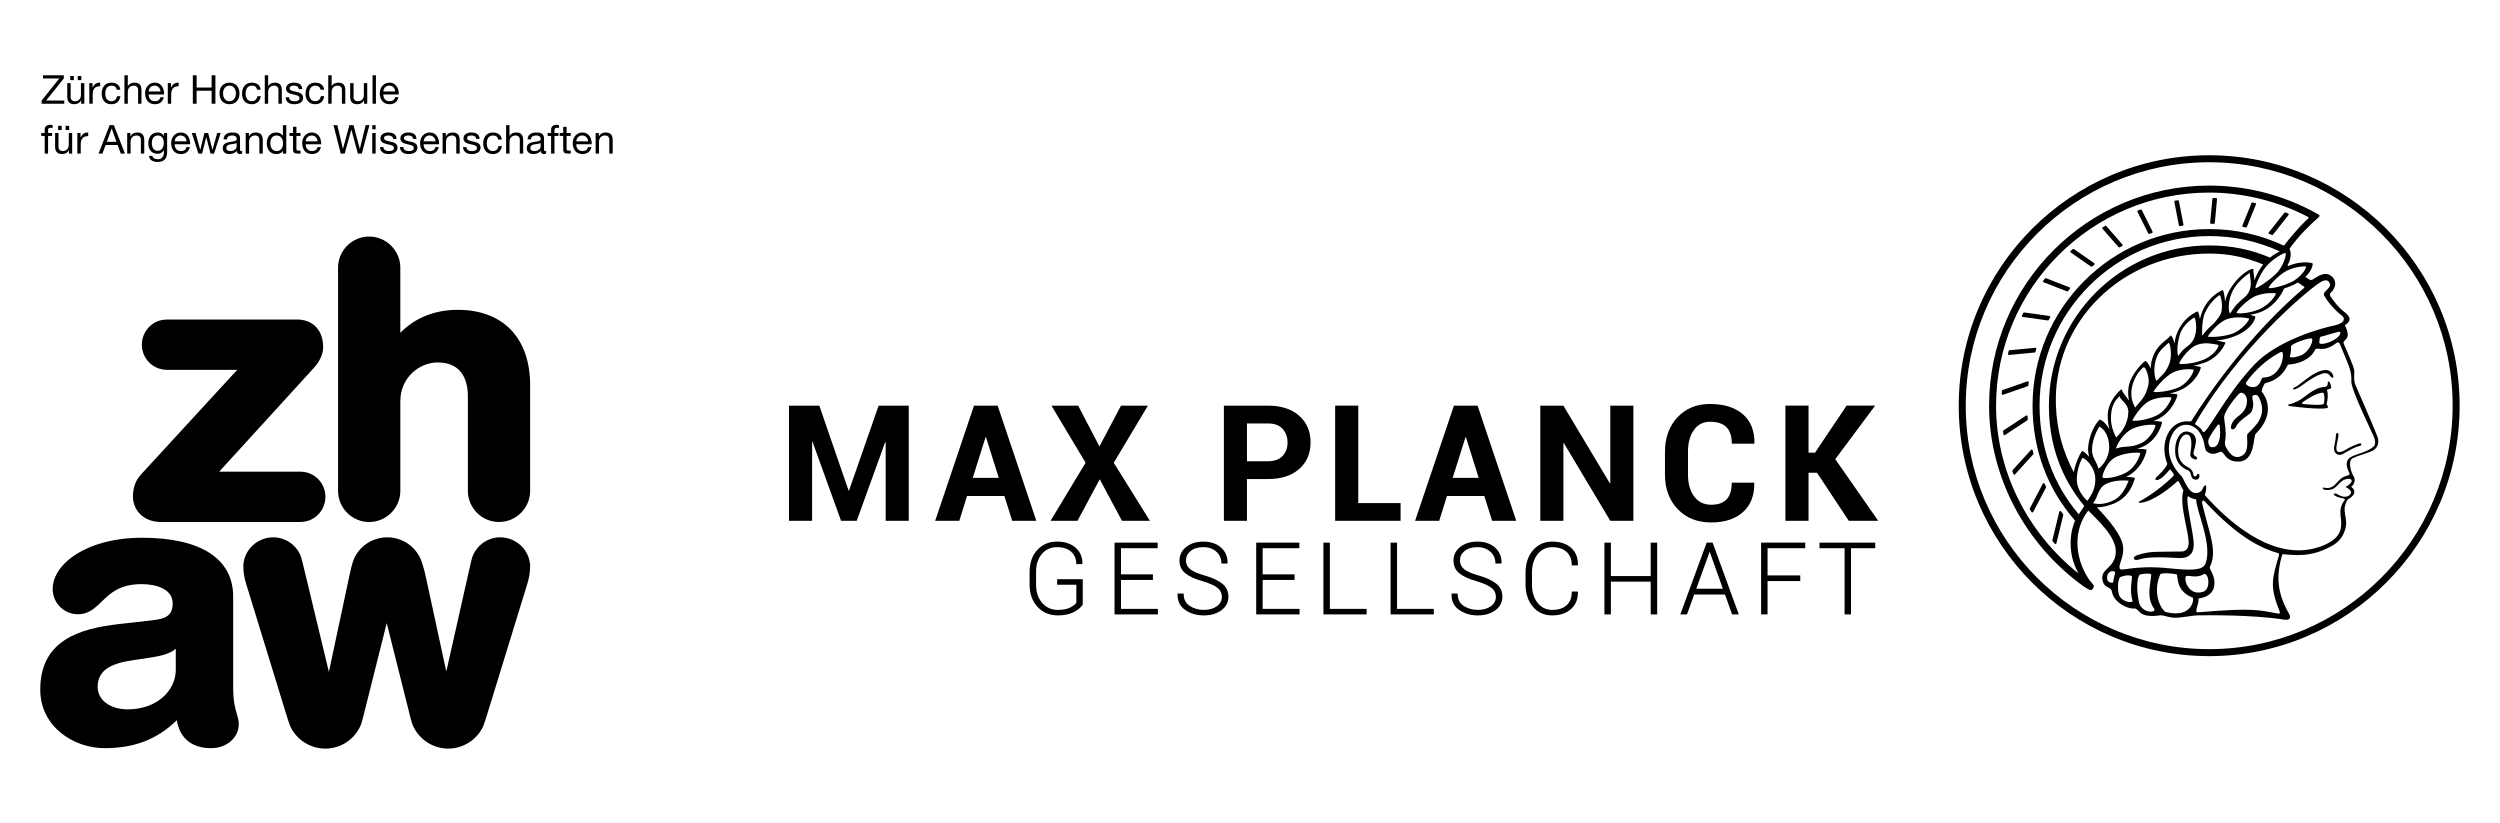 <?xml version="1.0" encoding="UTF-8" standalone="no"?>
<!DOCTYPE svg PUBLIC "-//W3C//DTD SVG 1.1//EN" "http://www.w3.org/Graphics/SVG/1.1/DTD/svg11.dtd">
<svg width="100%" height="100%" viewBox="0 0 3508 1155" version="1.1" xmlns="http://www.w3.org/2000/svg" xmlns:xlink="http://www.w3.org/1999/xlink" xml:space="preserve" xmlns:serif="http://www.serif.com/" style="fill-rule:evenodd;clip-rule:evenodd;stroke-linejoin:round;stroke-miterlimit:2;">
    <g transform="matrix(1,0,0,1,0,-662.932)">
        <g id="Artboard1">
            <rect x="0" y="662.932" width="3507.87" height="1154.45" style="fill:none;"/>
            <g transform="matrix(11.169,0,0,11.169,1191.38,1274.64)">
                <path d="M0,6.856L-0.06,6.856L-3.736,-3.806L-7.542,-3.806L-7.542,10.662L-4.64,10.662L-4.64,0.765L-4.581,0.754L-1.004,10.662L0.964,10.662L4.541,0.775L4.601,0.785L4.601,10.662L7.502,10.662L7.502,-3.806L3.716,-3.806L0,6.856Z" style="fill-rule:nonzero;"/>
            </g>
            <g transform="matrix(11.169,0,0,11.169,1364.95,1292.41)">
                <path d="M0,3.676L1.609,-1.422L1.67,-1.422L3.269,3.676L0,3.676ZM3.13,-5.396L0.159,-5.396L-4.72,9.072L-1.689,9.072L-0.715,5.951L3.975,5.951L4.958,9.072L7.989,9.072L3.13,-5.396Z" style="fill-rule:nonzero;"/>
            </g>
            <g transform="matrix(11.169,0,0,11.169,1613.52,1232.12)">
                <path d="M0,14.468L-4.541,7.175L-0.248,0L-3.626,0L-6.339,5.127L-9.012,0L-12.37,0L-8.078,7.175L-12.48,14.468L-9.092,14.468L-6.3,9.251L-3.508,14.468L0,14.468Z" style="fill-rule:nonzero;"/>
            </g>
            <g transform="matrix(11.169,0,0,11.169,1799.7,1323.08)">
                <path d="M0,-1.818C-0.417,-1.378 -1.029,-1.158 -1.838,-1.158L-4.471,-1.158L-4.471,-5.907L-1.838,-5.907C-1.023,-5.907 -0.409,-5.68 0.005,-5.226C0.419,-4.773 0.626,-4.198 0.626,-3.503C0.626,-2.821 0.417,-2.259 0,-1.818M2.087,-6.872C1.133,-7.719 -0.176,-8.143 -1.838,-8.143L-7.373,-8.143L-7.373,6.325L-4.471,6.325L-4.471,1.078L-1.838,1.078C-0.176,1.078 1.133,0.658 2.087,-0.184C3.04,-1.025 3.518,-2.138 3.518,-3.522C3.518,-4.907 3.04,-6.023 2.087,-6.872" style="fill-rule:nonzero;"/>
            </g>
            <g transform="matrix(11.169,0,0,11.169,1965.31,1257)">
                <path d="M0,10.016L-5.318,10.016L-5.318,-2.226L-8.221,-2.226L-8.221,12.242L0,12.242L0,10.016Z" style="fill-rule:nonzero;"/>
            </g>
            <g transform="matrix(11.169,0,0,11.169,2038.38,1292.41)">
                <path d="M0,3.676L1.609,-1.422L1.67,-1.422L3.269,3.676L0,3.676ZM0.159,-5.396L-4.72,9.072L-1.689,9.072L-0.715,5.951L3.975,5.951L4.959,9.072L7.989,9.072L3.13,-5.396L0.159,-5.396Z" style="fill-rule:nonzero;"/>
            </g>
            <g transform="matrix(11.169,0,0,11.169,2193.75,1341.01)">
                <path d="M0,-5.028L0.06,-5.038L5.892,4.72L8.793,4.72L8.793,-9.748L5.892,-9.748L5.892,-0.009L5.832,0L0,-9.748L-2.902,-9.748L-2.902,4.72L0,4.72L0,-5.028Z" style="fill-rule:nonzero;"/>
            </g>
            <g transform="matrix(11.169,0,0,11.169,2445.6,1381.62)">
                <path d="M0,-12.302C-0.993,-13.163 -2.371,-13.594 -4.133,-13.594C-5.822,-13.594 -7.187,-13.032 -8.227,-11.909C-9.267,-10.786 -9.787,-9.344 -9.787,-7.582L-9.787,-4.71C-9.787,-2.942 -9.254,-1.499 -8.188,-0.383C-7.121,0.733 -5.72,1.292 -3.984,1.292C-2.281,1.292 -0.947,0.854 0.02,-0.02C0.987,-0.895 1.458,-2.104 1.432,-3.647L1.412,-3.707L-1.4,-3.707C-1.4,-2.766 -1.614,-2.069 -2.042,-1.615C-2.469,-1.161 -3.116,-0.934 -3.984,-0.934C-4.898,-0.934 -5.612,-1.285 -6.126,-1.988C-6.639,-2.69 -6.896,-3.597 -6.896,-4.71L-6.896,-7.602C-6.896,-8.708 -6.652,-9.611 -6.165,-10.309C-5.678,-11.008 -5.001,-11.358 -4.133,-11.358C-3.199,-11.358 -2.509,-11.131 -2.062,-10.677C-1.614,-10.223 -1.391,-9.533 -1.391,-8.606L1.432,-8.606L1.451,-8.665C1.478,-10.229 0.994,-11.441 0,-12.302" style="fill-rule:nonzero;"/>
            </g>
            <g transform="matrix(11.169,0,0,11.169,2631.18,1393.71)">
                <path d="M0,-14.468L-3.588,-14.468L-7.552,-8.556L-8.366,-8.556L-8.366,-14.468L-11.269,-14.468L-11.269,0L-8.366,0L-8.366,-6.042L-7.304,-6.042L-3.31,0L0.387,0L-5.009,-7.74L0,-14.468Z" style="fill-rule:nonzero;"/>
            </g>
            <g transform="matrix(11.169,0,0,11.169,1483.43,1465.9)">
                <path d="M0,1.573L2.408,1.573L2.408,3.816C2.257,4.055 1.984,4.268 1.601,4.451C1.21,4.636 0.698,4.73 0.08,4.73C-0.728,4.73 -1.392,4.432 -1.894,3.846C-2.397,3.258 -2.653,2.493 -2.653,1.573L-2.653,-0.079C-2.653,-0.976 -2.408,-1.72 -1.925,-2.291C-1.442,-2.862 -0.799,-3.152 -0.012,-3.152C0.757,-3.152 1.357,-2.951 1.774,-2.559C2.19,-2.167 2.401,-1.662 2.401,-1.056L2.401,-1.02L3.139,-1.02L3.166,-1.076L3.17,-1.092C3.187,-1.89 2.902,-2.557 2.325,-3.074C1.75,-3.589 0.964,-3.851 -0.012,-3.851C-1.025,-3.851 -1.863,-3.496 -2.503,-2.795C-3.141,-2.095 -3.464,-1.177 -3.464,-0.068L-3.464,1.573C-3.464,2.704 -3.13,3.638 -2.472,4.35C-1.812,5.062 -0.953,5.424 0.08,5.424C0.89,5.424 1.57,5.28 2.104,4.996C2.637,4.712 3.008,4.401 3.208,4.074L3.213,4.064L3.213,0.873L0,0.873L0,1.573Z" style="fill-rule:nonzero;"/>
            </g>
            <g transform="matrix(11.169,0,0,11.169,1572.97,1472.71)">
                <path d="M0,0.357L4.012,0.357L4.012,-0.343L0,-0.343L0,-3.629L4.607,-3.629L4.607,-4.33L-0.811,-4.33L-0.811,4.687L4.638,4.687L4.638,3.994L0,3.994L0,0.357Z" style="fill-rule:nonzero;"/>
            </g>
            <g transform="matrix(11.169,0,0,11.169,1691,1478.72)">
                <path d="M0,-0.722C-0.896,-0.974 -1.529,-1.247 -1.882,-1.535C-2.229,-1.82 -2.406,-2.187 -2.406,-2.627C-2.406,-3.093 -2.211,-3.492 -1.826,-3.813C-1.439,-4.135 -0.896,-4.299 -0.213,-4.299C0.449,-4.299 0.998,-4.105 1.418,-3.724C1.835,-3.345 2.047,-2.86 2.047,-2.284L2.047,-2.246L2.798,-2.246L2.819,-2.309L2.821,-2.321C2.838,-3.093 2.563,-3.741 2.005,-4.243C1.447,-4.744 0.701,-4.998 -0.213,-4.998C-1.081,-4.998 -1.806,-4.774 -2.367,-4.33C-2.932,-3.885 -3.217,-3.309 -3.217,-2.616C-3.217,-1.935 -2.961,-1.389 -2.456,-0.993C-1.958,-0.6 -1.221,-0.269 -0.267,-0.006C0.598,0.254 1.217,0.534 1.575,0.829C1.93,1.119 2.109,1.492 2.109,1.936C2.109,2.417 1.896,2.815 1.479,3.12C1.057,3.426 0.502,3.583 -0.17,3.583C-0.826,3.583 -1.419,3.414 -1.931,3.082C-2.438,2.752 -2.695,2.243 -2.695,1.568L-2.695,1.531L-3.44,1.531L-3.461,1.593L-3.463,1.604C-3.482,2.473 -3.157,3.144 -2.494,3.597C-1.836,4.048 -1.054,4.276 -0.17,4.276C0.714,4.276 1.458,4.06 2.041,3.633C2.628,3.205 2.926,2.63 2.926,1.924C2.926,1.252 2.672,0.705 2.169,0.298C1.671,-0.105 0.941,-0.448 0,-0.722" style="fill-rule:nonzero;"/>
            </g>
            <g transform="matrix(11.169,0,0,11.169,1771.76,1472.71)">
                <path d="M0,0.357L4.012,0.357L4.012,-0.343L0,-0.343L0,-3.629L4.607,-3.629L4.607,-4.33L-0.811,-4.33L-0.811,4.687L4.638,4.687L4.638,3.994L0,3.994L0,0.357Z" style="fill-rule:nonzero;"/>
            </g>
            <g transform="matrix(11.169,0,0,11.169,1866.07,1525.06)">
                <path d="M0,-9.017L-0.811,-9.017L-0.811,0L4.619,0L4.619,-0.694L0,-0.694L0,-9.017Z" style="fill-rule:nonzero;"/>
            </g>
            <g transform="matrix(11.169,0,0,11.169,1960.32,1525.06)">
                <path d="M0,-9.017L-0.811,-9.017L-0.811,0L4.619,0L4.619,-0.694L0,-0.694L0,-9.017Z" style="fill-rule:nonzero;"/>
            </g>
            <g transform="matrix(11.169,0,0,11.169,2075.48,1478.72)">
                <path d="M0,-0.722C-0.896,-0.974 -1.529,-1.247 -1.882,-1.535C-2.229,-1.82 -2.406,-2.187 -2.406,-2.627C-2.406,-3.093 -2.211,-3.492 -1.826,-3.813C-1.438,-4.135 -0.896,-4.299 -0.213,-4.299C0.449,-4.299 0.998,-4.105 1.418,-3.724C1.836,-3.345 2.047,-2.86 2.047,-2.284L2.047,-2.246L2.798,-2.246L2.819,-2.309L2.822,-2.321C2.838,-3.093 2.563,-3.741 2.005,-4.243C1.447,-4.744 0.701,-4.998 -0.213,-4.998C-1.081,-4.998 -1.806,-4.774 -2.367,-4.33C-2.931,-3.885 -3.217,-3.309 -3.217,-2.616C-3.217,-1.935 -2.961,-1.389 -2.456,-0.993C-1.958,-0.6 -1.221,-0.269 -0.267,-0.006C0.598,0.254 1.217,0.534 1.575,0.829C1.93,1.119 2.109,1.492 2.109,1.936C2.109,2.417 1.896,2.815 1.479,3.12C1.058,3.426 0.502,3.583 -0.17,3.583C-0.826,3.583 -1.419,3.414 -1.931,3.082C-2.438,2.752 -2.695,2.243 -2.695,1.568L-2.695,1.531L-3.439,1.531L-3.461,1.593L-3.462,1.604C-3.482,2.473 -3.157,3.144 -2.494,3.597C-1.836,4.048 -1.054,4.276 -0.17,4.276C0.714,4.276 1.458,4.06 2.041,3.633C2.628,3.205 2.926,2.63 2.926,1.924C2.926,1.252 2.672,0.705 2.169,0.298C1.672,-0.105 0.941,-0.448 0,-0.722" style="fill-rule:nonzero;"/>
            </g>
            <g transform="matrix(11.169,0,0,11.169,2213.88,1493.08)">
                <path d="M0,-3.292L0.021,-3.354L0.023,-3.365C0.039,-4.27 -0.251,-4.99 -0.84,-5.507C-1.428,-6.022 -2.221,-6.283 -3.196,-6.283C-4.197,-6.283 -5.017,-5.914 -5.632,-5.187C-6.245,-4.46 -6.556,-3.513 -6.556,-2.371L-6.556,-0.915C-6.556,0.23 -6.245,1.178 -5.632,1.9C-5.017,2.624 -4.197,2.991 -3.196,2.991C-2.231,2.991 -1.442,2.724 -0.849,2.195C-0.254,1.667 0.039,0.951 0.023,0.067L0,-0.006L-0.751,-0.006L-0.751,0.03C-0.751,0.767 -0.97,1.334 -1.398,1.718C-1.83,2.103 -2.435,2.298 -3.196,2.298C-3.962,2.298 -4.586,1.998 -5.05,1.405C-5.514,0.812 -5.75,0.03 -5.75,-0.915L-5.75,-2.383C-5.75,-3.316 -5.514,-4.092 -5.05,-4.688C-4.585,-5.282 -3.962,-5.584 -3.196,-5.584C-2.435,-5.584 -1.831,-5.383 -1.399,-4.987C-0.97,-4.594 -0.751,-4.036 -0.751,-3.329L-0.751,-3.292L0,-3.292Z" style="fill-rule:nonzero;"/>
            </g>
            <g transform="matrix(11.169,0,0,11.169,2316.28,1478.13)">
                <path d="M0,-0.614L-5.006,-0.614L-5.006,-4.815L-5.816,-4.815L-5.816,4.201L-5.006,4.201L-5.006,0.086L0,0.086L0,4.201L0.812,4.201L0.812,-4.815L0,-4.815L0,-0.614Z" style="fill-rule:nonzero;"/>
            </g>
            <g transform="matrix(11.169,0,0,11.169,2380.19,1460.35)">
                <path d="M0,2.569L1.685,-2.077L3.346,2.569L0,2.569ZM2.055,-3.224L1.309,-3.224L-1.986,5.743L-2.004,5.793L-1.164,5.793L-0.261,3.299L3.612,3.299L4.494,5.768L4.503,5.793L5.343,5.793L2.063,-3.201L2.055,-3.224Z" style="fill-rule:nonzero;"/>
            </g>
            <g transform="matrix(11.169,0,0,11.169,2471.17,1424.33)">
                <path d="M0,9.017L0.811,9.017L0.811,4.829L4.921,4.829L4.921,4.122L0.811,4.122L0.811,0.701L5.546,0.701L5.546,0L0,0L0,9.017Z" style="fill-rule:nonzero;"/>
            </g>
            <g transform="matrix(11.169,0,0,11.169,2553.14,1517.24)">
                <path d="M0,-7.616L3.151,-7.616L3.151,0.7L3.956,0.7L3.956,-7.616L7.003,-7.616L7.003,-8.316L0,-8.316L0,-7.616Z" style="fill-rule:nonzero;"/>
            </g>
            <g transform="matrix(11.169,0,0,11.169,3099.94,890.599)">
                <path d="M0,61.17C-16.865,61.17 -30.585,47.449 -30.585,30.584C-30.585,13.721 -16.865,0.001 0,0.001C16.862,0.001 30.584,13.721 30.584,30.584C30.584,47.449 16.862,61.17 0,61.17M0,-0.878C-17.351,-0.878 -31.465,13.236 -31.465,30.584C-31.465,47.935 -17.351,62.048 0,62.048C17.349,62.048 31.464,47.935 31.464,30.584C31.464,13.236 17.349,-0.878 0,-0.878" style="fill-rule:nonzero;"/>
            </g>
            <g transform="matrix(11.169,0,0,11.169,3330.82,1167.59)">
                <path d="M0,10.904C-0.977,11.767 -2.476,11.838 -3.082,12.389C-3.398,12.677 -3.541,13.13 -3.199,13.938C-3.003,14.403 -2.867,14.461 -3.537,14.639C-4.624,14.93 -4.773,16.358 -6.158,16.096C-6.713,15.991 -6.314,16.346 -6.115,16.366C-5.322,16.44 -5.009,16.217 -4.73,15.957C-4.453,15.697 -4.082,15.228 -3.656,15.067C-3.218,14.901 -2.774,14.912 -2.767,15.241C-2.761,15.491 -3.314,15.889 -3.548,15.998C-3.265,16.145 -2.397,16.586 -3.138,17.089C-3.714,17.48 -4.508,16.937 -4.623,16.87C-4.793,16.771 -5.12,16.82 -5.012,16.953C-4.584,17.476 -3.436,17.34 -3.642,17.617C-4.701,19.042 -3.838,19.874 -4.16,21.305C-4.487,22.758 -6.474,23.552 -8.004,23.829C-13.206,24.767 -18.268,20.342 -21.233,17.006C-20.963,16.373 -20.998,15.546 -21.269,15.84C-21.524,16.117 -21.482,16.579 -22.101,16.735C-23.293,17.036 -23.807,14.966 -24.176,14.603C-25.625,13.183 -26.2,11.177 -25.334,9.424C-24.46,7.651 -22.645,8.007 -21.919,9.079C-21.018,10.412 -21.435,11.17 -20.923,11.568C-20.204,12.128 -19.48,11.628 -19.286,11.575C-18.738,11.425 -18.78,12.873 -16.911,12.805C-14.9,12.733 -15.128,9.606 -14.844,9.329C-12.264,6.813 -13.581,4.568 -14.05,4.046C-14.176,3.906 -13.763,2.982 -13.611,2.948C-12.096,2.613 -11.24,1.645 -10.778,0.622C-10.778,0.622 -8.262,0.579 -7.366,-1.233C-7.127,-1.718 -6.386,-0.766 -4.705,-2.087C-4.516,-2.236 -4.338,-2.164 -4.267,-1.991C-3.187,0.658 -2.732,1.389 -2.815,2.74C-2.876,3.721 -0.195,9.172 0,9.642C0.218,10.168 0.25,10.683 0,10.904M-11.943,24.709C-12.709,27.357 -13.094,28.415 -11.944,31.291C-11.792,31.673 -11.677,31.961 -12.013,31.903C-14.327,31.506 -14.827,31.126 -22.096,31.742C-22.619,31.786 -21.925,30.728 -22.011,30.008C-21.347,29.923 -20.286,29.619 -20.061,28.538C-19.788,27.226 -20.702,26.263 -20.605,26.075C-19.575,24.065 -20.672,21.839 -21.543,18.106C-21.625,17.757 -21.423,17.604 -21.27,17.769C-16.6,22.824 -13.623,23.829 -12.015,24.306C-11.855,24.353 -11.887,24.536 -11.943,24.709M-26.101,31.713C-26.579,31.593 -27.899,29.492 -26.825,26.984C-26.711,26.719 -25.064,26.884 -24.788,26.967C-24.513,27.05 -25.015,29.022 -22.752,29.895C-22.521,29.984 -22.762,32.541 -26.101,31.713M-29.499,30.453C-29.748,29.35 -29.848,27.439 -29.39,27.014C-29.299,26.93 -27.928,26.733 -27.953,27.047C-28.059,28.363 -28.59,29.833 -27.588,31.297C-27.213,31.844 -29.164,31.931 -29.499,30.453M-21.412,29.152C-23.193,29.769 -23.896,27.686 -23.604,27.237C-23.427,26.967 -22.303,27.544 -21.427,26.979C-20.753,26.545 -20.381,28.795 -21.412,29.152M-31.932,26.194C-32.034,25.599 -31.462,25.028 -31.474,23.73C-31.489,22.139 -33.451,19.957 -34.781,18.553C-34.157,18.553 -33.34,18.406 -32.423,17.981C-30.444,17.065 -30.056,14.962 -29.999,14.876C-29.973,14.837 -30.441,14.744 -31.115,14.735C-31.043,14.699 -30.97,14.663 -30.896,14.623C-28.961,13.586 -28.454,11.341 -28.546,11.293C-28.583,11.272 -29.065,11.197 -29.74,11.215C-29.552,11.151 -29.356,11.08 -29.155,11C-27.107,10.186 -26.535,7.907 -26.608,7.834C-26.64,7.801 -27.05,7.719 -27.646,7.704C-27.465,7.633 -27.279,7.552 -27.09,7.459C-25.22,6.53 -24.572,4.44 -24.669,4.371C-24.711,4.341 -25.091,4.267 -25.644,4.258C-25.228,4.168 -24.772,4.029 -24.294,3.819C-22.291,2.942 -21.644,1.025 -21.73,0.944C-21.768,0.909 -22.107,0.815 -22.617,0.773C-22.218,0.684 -21.781,0.561 -21.315,0.402C-19.334,-0.275 -18.533,-2.168 -18.651,-2.179C-18.919,-2.204 -19.287,-2.334 -19.765,-2.417C-19.225,-2.452 -18.596,-2.551 -17.808,-2.818C-15.667,-3.541 -14.908,-4.829 -14.87,-5.389C-14.868,-5.425 -15.126,-5.537 -15.543,-5.629C-15.053,-5.718 -14.561,-5.839 -14.154,-6.004C-12.155,-6.814 -11.324,-8.779 -11.258,-8.94C-10.895,-9.059 -10.503,-9.206 -10.093,-9.392C-9.885,-9.487 -9.694,-9.586 -9.518,-9.69C-9.421,-9.616 -9.265,-9.504 -9.033,-9.355C-8.73,-9.16 -8.624,-9.116 -8.773,-8.988C-15.575,-3.193 -20.672,4.126 -22.896,7.683C-22.959,7.783 -23.076,7.765 -23.265,7.753C-25.647,7.594 -26.998,10.43 -25.932,13.089C-26.066,13.63 -27.197,14.674 -27.282,14.749C-27.368,14.825 -27.596,15.157 -27.209,15.122C-26.652,15.072 -25.941,14.18 -25.602,13.78C-25.46,13.956 -24.937,14.392 -25.188,14.639C-27.213,16.627 -29.218,17.696 -29.374,17.772C-30.132,18.142 -28.109,18.398 -24.662,15.282C-24.459,15.098 -24.219,16.001 -23.911,16.387C-24.503,18.341 -23.044,22.113 -23.271,23.297C-23.311,23.504 -23.434,24.089 -24.123,24.102C-27.539,24.173 -27.874,24.016 -29.612,24.528C-30.423,24.767 -30.21,25.302 -29.621,25.142C-28.955,24.962 -28.256,24.691 -24.557,24.922C-23.653,24.978 -22.62,24.739 -22.613,23.213C-22.607,21.829 -23.707,17.703 -23.336,17.138C-22.845,17.508 -22.489,17.522 -22.303,17.555C-22.352,18.901 -20.185,23.25 -21.149,25.648C-21.508,26.539 -23.081,26.472 -25.772,26.206C-30.354,25.753 -31.838,26.743 -31.932,26.194M-32.019,29.506C-32.214,28.716 -32.136,27.628 -31.866,27.336C-31.348,27.082 -30.397,26.984 -30.381,27.288C-30.355,27.771 -30.708,28.919 -30.293,30.349C-30.389,30.574 -31.684,30.477 -32.019,29.506M-33.583,15.587C-32.426,15.038 -30.701,15.17 -30.796,15.246C-30.891,15.321 -31.345,16.998 -32.648,17.652C-33.95,18.305 -34.812,18.13 -35.279,18.041C-34.578,17.273 -34.726,16.131 -33.583,15.587M-35.986,17.746C-36.376,17.376 -37.22,16.444 -37.301,15.243C-37.306,15.183 -37.308,15.127 -37.307,15.068C-37.311,13.777 -36.739,12.508 -36.598,12.365C-36.455,12.223 -34.999,13.356 -34.977,14.98C-34.957,16.388 -35.603,17.197 -35.986,17.746M-37.048,19.418C-37.053,19.422 -37.057,19.425 -37.061,19.429C-40.284,15.633 -41.984,10.929 -41.984,5.785C-41.984,-5.966 -32.425,-15.526 -20.672,-15.526C-17.571,-15.526 -14.592,-14.878 -11.804,-13.6C-12.171,-13.429 -12.593,-13.179 -13.028,-12.822C-15.481,-13.861 -17.951,-14.349 -20.672,-14.349C-31.774,-14.349 -40.809,-5.317 -40.809,5.785C-40.809,10.6 -39.306,14.832 -36.363,18.383C-36.533,18.64 -36.772,19.004 -37.048,19.418M-37.091,26.864C-43.57,21.703 -47.447,13.911 -47.447,5.785C-47.447,-8.977 -35.438,-20.989 -20.672,-20.989C-16.365,-20.989 -12.044,-19.909 -8.252,-17.934C-8.176,-17.894 -8.164,-17.79 -8.229,-17.734C-9.343,-16.761 -10.89,-14.853 -11.279,-14.32C-14.227,-15.7 -17.383,-16.405 -20.672,-16.405C-32.908,-16.405 -42.864,-6.45 -42.864,5.785C-42.864,11.245 -41.015,16.225 -37.524,20.222C-37.725,20.687 -38.081,21.704 -38.081,23.05C-38.081,24.163 -37.875,25.444 -37.091,26.864M-17.215,-5.862C-17.372,-5.971 -15.937,-7.576 -14.769,-8.021C-13.626,-8.455 -12.392,-8.375 -12.292,-8.319C-12.192,-8.262 -13.04,-6.871 -14.419,-6.313C-15.715,-5.787 -17.059,-5.752 -17.215,-5.862M-20.848,-2.91C-20.826,-2.996 -19.637,-4.67 -18.412,-5.095C-17.246,-5.498 -15.82,-5.228 -15.667,-5.163C-15.514,-5.1 -16.492,-3.639 -17.989,-3.189C-19.337,-2.784 -20.868,-2.825 -20.848,-2.91M-24.443,0.502C-24.522,0.464 -23.44,-1.38 -22.226,-1.848C-21.064,-2.293 -19.914,-1.89 -19.562,-1.867C-19.276,-1.848 -19.959,-0.512 -21.552,0.076C-22.88,0.565 -24.24,0.602 -24.443,0.502M-27.648,4.046C-27.744,3.973 -26.327,2.12 -25.146,1.573C-24.105,1.092 -22.747,1.194 -22.633,1.269C-22.52,1.345 -23.187,2.906 -24.558,3.506C-25.864,4.078 -27.553,4.119 -27.648,4.046M-30.321,7.628C-30.265,7.489 -29.267,5.695 -28.094,5.145C-26.931,4.6 -25.525,4.716 -25.43,4.747C-25.333,4.778 -25.964,6.364 -27.295,7.024C-28.61,7.677 -30.378,7.766 -30.321,7.628M-32.379,11.162C-32.293,10.707 -31.479,9.199 -30.256,8.654C-29.029,8.108 -27.61,8.148 -27.449,8.215C-27.288,8.281 -27.959,9.888 -29.193,10.479C-30.574,11.14 -31.127,10.755 -32.379,11.162M-32.274,12.175C-30.902,11.579 -29.404,11.671 -29.342,11.729C-29.278,11.787 -29.779,13.474 -31.113,14.19C-32.445,14.904 -33.949,14.97 -34.085,14.8C-34.161,14.706 -33.646,12.772 -32.274,12.175M-34.456,8.414C-33.929,8.679 -33.293,9.447 -33.233,10.868C-33.174,12.295 -34.195,13.502 -34.595,13.692C-34.873,12.602 -35.4,12.374 -35.391,11.292C-35.38,10.11 -34.78,8.812 -34.456,8.414M-30.833,6.538C-30.862,8.367 -32.011,9.439 -32.354,9.779C-32.566,9.416 -32.985,8.483 -33.014,7.505C-33.069,5.619 -32.29,4.95 -31.952,4.586C-31.791,5.126 -30.818,5.553 -30.833,6.538M-28.273,2.7C-28.273,3.053 -28.317,3.254 -28.418,3.599C-28.796,4.9 -29.563,5.448 -29.98,6.036C-30.147,5.651 -30.455,5.105 -30.457,4.28C-30.461,2.708 -29.503,1.367 -28.902,0.944C-28.675,0.934 -28.273,1.891 -28.273,2.7M-25.762,0.72C-26.292,1.876 -26.634,1.914 -27.25,2.634C-27.355,2.758 -27.817,1.535 -27.37,-0.001C-27.013,-1.232 -26.188,-1.687 -25.79,-2.104C-25.633,-2.268 -25.197,-0.508 -25.762,0.72M-22.671,-2.483C-23.192,-1.573 -23.666,-1.782 -24.534,-0.491C-24.63,-0.348 -24.859,-1.559 -24.34,-3.194C-23.938,-4.453 -22.698,-5.237 -22.566,-5.268C-22.367,-5.316 -22.051,-3.564 -22.671,-2.483M-19.353,-5.505C-20.366,-3.993 -20.424,-4.51 -21.533,-3.033C-21.594,-2.95 -21.616,-4.961 -21.221,-5.846C-20.596,-7.242 -19.514,-8.064 -19.353,-8.092C-19.191,-8.12 -18.793,-6.339 -19.353,-5.505M-16.317,-7.756C-17.145,-7.084 -17.521,-6.639 -18.005,-5.852C-18.169,-5.584 -18.57,-7.342 -17.494,-9.03C-16.835,-10.064 -15.522,-10.992 -15.551,-10.868C-15.646,-10.456 -14.915,-8.893 -16.317,-7.756M-13.55,-11.66C-12.696,-12.671 -11.248,-13.485 -11.086,-13.385C-10.92,-13.283 -11.329,-11.721 -12.264,-10.801C-13.208,-9.871 -14.668,-8.967 -14.838,-8.978C-15.008,-8.989 -14.317,-10.75 -13.55,-11.66M-35.748,12.214C-36.18,11.716 -36.581,11.443 -36.623,11.472C-36.743,11.556 -37.443,12.754 -37.686,14.151C-39.05,11.544 -39.805,8.907 -39.928,5.785C-40.346,-4.824 -31.461,-13.367 -20.62,-13.328C-18.146,-13.32 -16.113,-12.863 -13.892,-11.96C-14.389,-11.339 -14.75,-10.594 -14.995,-9.97C-15.006,-10.545 -15.157,-10.992 -15.115,-11.351C-15.089,-11.573 -16.65,-11.086 -18.038,-8.877C-18.359,-8.367 -18.56,-7.799 -18.684,-7.278C-18.713,-8.106 -18.907,-8.751 -18.964,-8.737C-19.106,-8.698 -20.689,-8.044 -21.515,-6.111C-21.659,-5.772 -21.765,-5.422 -21.843,-5.083C-21.911,-5.673 -22.063,-6.061 -22.111,-6.059C-22.216,-6.055 -23.875,-5.372 -24.692,-3.385C-24.883,-2.923 -24.983,-2.45 -25.03,-2.012C-25.178,-2.703 -25.445,-3.127 -25.53,-3.02C-26.103,-2.293 -27.222,-1.971 -27.816,-0.14C-27.956,0.291 -28.012,0.72 -28.019,1.121C-28.265,0.502 -28.611,0.144 -28.69,0.161C-28.853,0.195 -30.543,1.801 -30.796,3.421C-30.896,4.059 -30.85,4.652 -30.751,5.15C-31.073,4.629 -31.503,4.246 -31.677,3.715C-31.942,3.856 -33.374,5.202 -33.42,6.925C-33.438,7.595 -33.338,8.225 -33.2,8.757C-33.676,7.892 -34.352,7.487 -34.426,7.533C-34.55,7.608 -35.618,8.764 -35.866,10.84C-35.925,11.326 -35.865,11.792 -35.748,12.214M-10.79,-11.235C-9.707,-11.722 -8.659,-11.73 -8.547,-11.716C-8.301,-11.687 -9.094,-10.277 -10.508,-9.67C-11.965,-9.044 -13.053,-8.931 -13.177,-8.992C-13.363,-9.084 -11.942,-10.715 -10.79,-11.235M-20.431,10.98C-20.727,10.916 -20.838,10.336 -20.777,10.107C-20.644,9.597 -19.861,8.545 -19.579,8.175C-19.509,8.084 -19.365,8.169 -19.35,8.279C-19.18,9.502 -19.351,11.217 -20.431,10.98M-14.659,3.303C-15.306,3.742 -16.236,3.147 -16.051,2.882C-14.851,1.17 -13.251,-0.023 -12.611,-0.42C-11.583,-1.06 -11.475,-1.105 -11.421,-0.743C-11.388,-0.526 -11.377,0.594 -12.206,1.504C-12.893,2.258 -13.582,2.195 -13.937,2.274C-14.176,2.328 -14.161,2.966 -14.659,3.303M-16.477,12.023C-17.682,12.762 -18.336,11.35 -18.507,11.103C-18.58,10.997 -18.771,10.686 -18.668,10.156C-18.585,9.738 -18.516,9.171 -18.791,7.37C-18.911,6.578 -17.273,4.614 -16.904,4.27C-16.521,3.914 -15.965,4.448 -15.929,5.028C-15.86,6.131 -16.479,6.711 -17.11,7.18C-17.886,7.758 -18.033,8.509 -17.886,8.711C-17.828,8.789 -17.48,8.792 -17.327,8.466C-16.86,7.471 -15.525,6.97 -15.313,6.45C-14.979,5.637 -15.224,5.115 -15.256,4.773C-15.284,4.474 -14.992,4.399 -14.772,4.431C-14.488,4.474 -14.362,4.86 -14.218,5.235C-13.355,7.483 -15.526,8.842 -15.876,9.375C-16.038,9.621 -15.54,11.449 -16.477,12.023M-10.395,-1.643C-10.456,-2.003 -7.835,-2.885 -7.744,-2.624C-7.576,-2.143 -8.285,-0.85 -9.163,-0.527C-10.159,-0.159 -10.574,-0.269 -10.536,-0.411C-10.467,-0.671 -10.337,-1.312 -10.395,-1.643M-4.21,-3.244C-4.519,-2.363 -6.956,-1.579 -6.841,-2.199C-6.789,-2.479 -6.835,-2.847 -6.649,-2.878C-6.379,-2.925 -5.608,-3.194 -4.411,-3.5C-4.291,-3.531 -4.134,-3.463 -4.21,-3.244M-6.672,-9.743C-6.314,-9.969 -5.93,-10.065 -5.703,-9.841C-4.916,-9.064 -6.556,-8.627 -6.215,-8.031C-5.655,-7.051 -4.764,-6.115 -3.979,-5.51C-3.608,-5.225 -3.555,-4.585 -4.967,-4.292C-6.389,-3.998 -12.049,-2.507 -15.035,0.657C-18.774,4.619 -21.15,9.75 -21.475,9.045C-21.802,8.334 -22.551,8.219 -22.434,8.017C-17.065,-1.233 -8.651,-8.498 -6.672,-9.743M-32.741,28.001C-32.953,28.043 -33.632,28.069 -33.48,27.176C-33.386,26.626 -32.788,26.394 -32.485,26.708C-32.55,27.135 -32.697,27.553 -32.741,28.001M-2.211,3.381C-2.646,2.47 -2.348,1.873 -2.478,1.207C-2.573,0.716 -3.304,-0.902 -3.77,-2.022C-3.989,-2.549 -2.642,-2.42 -3.637,-4.325C-3.665,-4.382 -2.253,-4.904 -3.665,-5.974C-4.455,-6.574 -5.011,-7.31 -5.447,-7.974C-5.508,-8.066 -5.565,-8.248 -5.437,-8.363C-4.64,-9.072 -4.623,-10.093 -5.489,-10.616C-6.115,-10.992 -6.833,-10.61 -7.494,-10.182C-7.712,-10.04 -7.821,-9.954 -8.049,-10.047C-8.164,-10.094 -8.387,-10.251 -8.587,-10.389C-7.772,-11.176 -7.614,-11.954 -7.678,-12.083C-7.722,-12.17 -9.06,-12.471 -10.717,-11.785C-10.753,-11.806 -10.792,-11.827 -10.834,-11.85C-10.152,-13.031 -10.535,-13.864 -10.586,-13.92C-10.587,-13.921 -10.589,-13.922 -10.59,-13.922C-9.348,-15.657 -8.114,-16.811 -6.896,-17.919C-6.896,-17.919 -6.869,-17.949 -6.868,-17.949C-6.789,-18.03 -6.76,-18.118 -6.911,-18.213C-7.039,-18.294 -7.075,-18.313 -7.231,-18.399C-11.315,-20.672 -15.972,-21.867 -20.672,-21.867C-35.921,-21.867 -48.325,-9.461 -48.325,5.785C-48.325,14.62 -43.843,23.14 -36.518,28.433C-36.029,28.786 -35.691,28.921 -35.691,28.921C-35.569,28.963 -35.444,28.962 -35.367,28.862L-35.259,28.719C-35.189,28.63 -35.162,28.544 -35.162,28.466C-35.162,28.263 -35.454,28.083 -35.797,27.575C-36.787,26.105 -37.226,24.435 -37.226,23.036C-37.226,21.507 -36.759,20.114 -35.864,18.953C-34.76,20.103 -32.353,22.217 -32.405,24.141C-32.464,26.302 -34.484,26.196 -34.049,27.816C-33.775,28.833 -33.015,28.414 -32.883,29.185C-32.655,30.522 -30.858,31.376 -30.075,31.258C-29.886,31.23 -29.725,31.387 -29.35,31.768C-28.815,32.31 -27.5,32.237 -26.916,32.131C-26.362,32.029 -25.665,32.536 -24.505,32.408C-23.054,32.248 -22.684,32.135 -22.064,32.127C-21.016,32.111 -15.311,32.026 -11.254,32.662C-10.555,32.771 -10.333,32.456 -10.646,31.911C-12.116,29.35 -12.32,27.176 -11.473,24.438C-9.975,24.54 -7.821,24.945 -4.985,23.24C-3.979,22.635 -3.416,21.346 -3.465,20.386C-3.497,19.763 -3.77,18.974 -3.608,18.367C-3.392,17.551 -3.233,17.57 -2.997,17.405C-1.914,16.643 -2.696,16.039 -2.863,15.977C-2.536,15.844 -2.177,15.133 -2.555,14.603C-2.749,14.397 -3.339,12.739 -2.658,12.394C-1.924,12.021 -1.087,11.863 -0.243,11.493C0.337,11.251 0.8,10.574 0.469,9.676C0.072,8.597 -2.144,3.522 -2.211,3.381" style="fill-rule:nonzero;"/>
            </g>
            <g transform="matrix(11.169,0,0,11.169,3263.19,1209.98)">
                <path d="M0,-2.493C-1.465,-2.438 -3.166,-0.644 -3.722,-0.395C-4.305,-0.134 -4.097,0.031 -3.758,-0.093C-3.028,-0.358 -1.989,-1.472 -0.554,-1.991C0.58,-2.4 0.506,-1.468 0.932,-1.519C1.131,-1.543 0.847,-2.524 0,-2.493" style="fill-rule:nonzero;"/>
            </g>
            <g transform="matrix(11.169,0,0,11.169,3260.86,1206.28)">
                <path d="M0,2.048C-0.066,2.321 -1.635,2.196 -2.487,2.122C-2.69,2.105 -3.031,2.073 -2.381,1.685C-1.869,1.379 -1.166,0.864 -0.245,0.686C-0.17,0.672 -0.022,0.695 0.016,0.867C0.11,1.298 0.068,1.768 0,2.048M0.54,-0.724C0.42,-0.696 0.668,-0.07 0.031,-0.031C-1.346,0.054 -2.437,1.358 -3.276,1.748C-4.115,2.14 -4.29,2.134 -4.415,2.167C-4.527,2.197 -4.485,2.341 -4.393,2.354C-0.881,2.822 0.468,2.694 0.498,2.567C0.555,2.325 0.303,2.204 0.354,2.049C0.486,1.657 0.553,0.917 0.402,0.408C0.338,0.168 0.922,0.328 0.922,0.005C0.922,-0.17 0.746,-0.774 0.54,-0.724" style="fill-rule:nonzero;"/>
            </g>
            <g transform="matrix(11.169,0,0,11.169,3312.06,1288.12)">
                <path d="M0,-0.277C-0.269,-0.281 -1.35,0.213 -1.756,0.472C-1.99,0.621 -3.09,1.299 -3.011,0.227C-2.983,-0.149 -2.739,-1.082 -2.745,-1.336C-2.755,-1.723 -3.065,-1.57 -3.071,-1.34C-3.084,-0.802 -3.192,-0.393 -3.303,0.238C-3.397,0.778 -2.929,1.446 -2.199,1.057C-1.594,0.735 -0.768,0.18 -0.036,0.04C0.151,0.004 0.185,-0.274 0,-0.277" style="fill-rule:nonzero;"/>
            </g>
            <g transform="matrix(11.169,0,0,11.169,3084.9,1272.98)">
                <path d="M0,4.914C-0.208,4.836 -0.15,5.265 -0.432,5.218C-0.8,5.155 -0.49,4.824 -0.97,4.316C-1.208,4.064 -1.808,3.958 -2.249,3.251C-2.949,2.131 -2.348,-0.362 -1.325,-0.005C-0.757,0.194 -0.856,1.517 -1.027,2.412C-1.132,2.964 -0.273,3.236 -0.196,3.043C-0.065,2.719 -0.512,2.75 -0.614,2.454C-0.771,2 0.437,0.18 -1.142,-0.347C-2.295,-0.732 -3.054,0.72 -2.915,2.326C-2.798,3.681 -1.897,4.239 -1.382,4.431C-0.687,4.688 -1.214,5.64 -0.276,5.644C0.139,5.646 0.225,4.998 0,4.914" style="fill-rule:nonzero;"/>
            </g>
            <g transform="matrix(11.169,0,0,11.169,3187.94,960.987)">
                <path d="M0,2.829C0.049,2.847 0.104,2.832 0.137,2.79L2.087,0.323C2.138,0.259 2.113,0.165 2.038,0.134C1.929,0.089 1.818,0.045 1.708,0.002C1.657,-0.018 1.601,-0.002 1.567,0.04L-0.393,2.517C-0.444,2.583 -0.416,2.68 -0.337,2.708C-0.225,2.747 -0.112,2.788 0,2.829" style="fill-rule:nonzero;"/>
            </g>
            <g transform="matrix(11.169,0,0,11.169,3147.52,947.777)">
                <path d="M0,3.006C0.112,3.027 0.224,3.05 0.336,3.073C0.394,3.085 0.451,3.055 0.474,3L1.615,0.175C1.644,0.105 1.603,0.027 1.529,0.01C1.402,-0.018 1.276,-0.045 1.149,-0.071C1.115,-0.079 1.08,-0.06 1.067,-0.027C0.923,0.331 0.127,2.3 -0.091,2.841C-0.12,2.913 -0.076,2.992 0,3.006" style="fill-rule:nonzero;"/>
            </g>
            <g transform="matrix(11.169,0,0,11.169,3102.62,940.767)">
                <path d="M0,3.239C0.113,3.24 0.227,3.242 0.34,3.245C0.403,3.247 0.458,3.198 0.464,3.135L0.746,0.135C0.752,0.065 0.698,0.004 0.628,0.002L0.285,-0.007C0.221,-0.008 0.167,0.041 0.161,0.104L-0.12,3.106C-0.127,3.177 -0.071,3.238 0,3.239" style="fill-rule:nonzero;"/>
            </g>
            <g transform="matrix(11.169,0,0,11.169,3058.95,943.938)">
                <path d="M0,3.248C0.112,3.23 0.224,3.214 0.336,3.197C0.404,3.186 0.451,3.122 0.438,3.054L-0.134,0.098C-0.146,0.033 -0.207,-0.011 -0.271,-0.001C-0.385,0.016 -0.497,0.034 -0.609,0.053C-0.678,0.064 -0.723,0.129 -0.709,0.196L-0.139,3.151C-0.126,3.216 -0.064,3.259 0,3.248" style="fill-rule:nonzero;"/>
            </g>
            <g transform="matrix(11.169,0,0,11.169,3014.4,957.623)">
                <path d="M0,2.936C0.027,2.991 0.091,3.017 0.149,2.997C0.257,2.959 0.364,2.922 0.473,2.886C0.543,2.863 0.576,2.783 0.543,2.716L-0.81,0C-0.837,-0.055 -0.901,-0.081 -0.96,-0.061C-1.068,-0.023 -1.177,0.016 -1.284,0.055C-1.353,0.08 -1.385,0.159 -1.353,0.224L0,2.936Z" style="fill-rule:nonzero;"/>
            </g>
            <g transform="matrix(11.169,0,0,11.169,2972.74,980.146)">
                <path d="M0,2.643C0.039,2.686 0.102,2.697 0.152,2.668C0.252,2.611 0.353,2.555 0.454,2.499C0.522,2.462 0.539,2.372 0.487,2.313L-1.536,-0C-1.575,-0.044 -1.64,-0.054 -1.69,-0.024C-1.79,0.035 -1.89,0.094 -1.989,0.154C-2.054,0.193 -2.067,0.282 -2.018,0.338L0,2.643Z" style="fill-rule:nonzero;"/>
            </g>
            <g transform="matrix(11.169,0,0,11.169,2934.06,1012.37)">
                <path d="M0,2.204C0.045,2.235 0.105,2.232 0.147,2.197C0.237,2.122 0.328,2.047 0.419,1.973C0.481,1.921 0.479,1.824 0.412,1.778L-2.146,0.001C-2.192,-0.031 -2.255,-0.027 -2.297,0.01C-2.385,0.087 -2.474,0.165 -2.561,0.243C-2.619,0.296 -2.613,0.39 -2.549,0.434L0,2.204Z" style="fill-rule:nonzero;"/>
            </g>
            <g transform="matrix(11.169,0,0,11.169,2900.31,1053.32)">
                <path d="M0,1.65C0.05,1.669 0.105,1.654 0.139,1.613C0.213,1.52 0.289,1.428 0.365,1.338C0.419,1.274 0.395,1.176 0.316,1.146L-2.624,0.001C-2.675,-0.019 -2.732,-0.003 -2.766,0.04C-2.839,0.133 -2.91,0.228 -2.981,0.323C-3.03,0.387 -3.003,0.481 -2.928,0.51L0,1.65Z" style="fill-rule:nonzero;"/>
            </g>
            <g transform="matrix(11.169,0,0,11.169,2838.26,1106.3)">
                <path d="M0,0.122L3.152,0.562C3.203,0.569 3.253,0.544 3.276,0.499C3.333,0.393 3.392,0.286 3.45,0.181C3.491,0.105 3.445,0.013 3.36,0.001L0.192,-0.44C0.14,-0.447 0.089,-0.421 0.065,-0.374C0.013,-0.267 -0.041,-0.159 -0.093,-0.052C-0.129,0.022 -0.081,0.11 0,0.122" style="fill-rule:nonzero;"/>
            </g>
            <g transform="matrix(11.169,0,0,11.169,2819.01,1150.96)">
                <path d="M0,0.902L3.214,0.594C3.263,0.59 3.304,0.556 3.318,0.509C3.355,0.392 3.393,0.275 3.431,0.159C3.458,0.075 3.391,-0.009 3.303,0L0.07,0.307C0.02,0.312 -0.022,0.348 -0.036,0.397C-0.068,0.514 -0.1,0.632 -0.131,0.751C-0.151,0.833 -0.084,0.911 0,0.902" style="fill-rule:nonzero;"/>
            </g>
            <g transform="matrix(11.169,0,0,11.169,2846.24,1211.24)">
                <path d="M0,-0.676C0.014,-0.801 0.029,-0.926 0.045,-1.051C0.057,-1.141 -0.03,-1.211 -0.115,-1.182L-3.248,-0.092C-3.295,-0.076 -3.327,-0.033 -3.33,0.015C-3.339,0.138 -3.347,0.261 -3.354,0.385C-3.358,0.471 -3.273,0.535 -3.191,0.507L-0.08,-0.574C-0.036,-0.59 -0.005,-0.629 0,-0.676" style="fill-rule:nonzero;"/>
            </g>
            <g transform="matrix(11.169,0,0,11.169,2845.36,1267.91)">
                <path d="M0,-1.473C-0.01,-1.602 -0.018,-1.731 -0.025,-1.861C-0.031,-1.954 -0.135,-2.007 -0.214,-1.955L-3.051,-0.092C-3.09,-0.067 -3.111,-0.021 -3.105,0.026C-3.089,0.151 -3.072,0.276 -3.054,0.4C-3.041,0.489 -2.94,0.534 -2.865,0.485L-0.055,-1.363C-0.018,-1.386 0.003,-1.429 0,-1.473" style="fill-rule:nonzero;"/>
            </g>
            <g transform="matrix(11.169,0,0,11.169,2853.29,1323.48)">
                <path d="M0,-2.171C-0.034,-2.302 -0.066,-2.433 -0.099,-2.565C-0.121,-2.659 -0.241,-2.691 -0.308,-2.617L-2.615,-0.076C-2.646,-0.043 -2.655,0.004 -2.641,0.046C-2.599,0.168 -2.556,0.29 -2.513,0.412C-2.481,0.498 -2.368,0.52 -2.307,0.452L-0.027,-2.058C0.001,-2.088 0.011,-2.131 0,-2.171" style="fill-rule:nonzero;"/>
            </g>
            <g transform="matrix(11.169,0,0,11.169,2866.46,1381.3)">
                <path d="M0,-3.554L-1.627,-0.457C-1.647,-0.42 -1.646,-0.375 -1.625,-0.339C-1.558,-0.224 -1.489,-0.108 -1.42,0.007C-1.371,0.088 -1.252,0.084 -1.207,0L0.402,-3.064C0.421,-3.099 0.421,-3.14 0.403,-3.175C0.341,-3.3 0.278,-3.425 0.218,-3.551C0.174,-3.641 0.047,-3.642 0,-3.554" style="fill-rule:nonzero;"/>
            </g>
            <g transform="matrix(11.169,0,0,11.169,2892.03,1425.72)">
                <path d="M0,-4.051C-0.061,-4.135 -0.192,-4.109 -0.217,-4.008L-1.088,-0.413C-1.098,-0.374 -1.088,-0.334 -1.062,-0.304C-0.972,-0.198 -0.88,-0.094 -0.788,0.01C-0.723,0.084 -0.601,0.053 -0.578,-0.042L0.283,-3.596C0.292,-3.631 0.284,-3.669 0.263,-3.697C0.174,-3.815 0.086,-3.933 0,-4.051" style="fill-rule:nonzero;"/>
            </g>
            <g transform="matrix(1.293,0,0,1.293,32.064,744.447)">
                <path d="M157.281,283.684C154.108,283.684 151.01,284.114 148.064,284.969C136.754,288.659 129.164,299.109 129.146,310.988C129.146,322.891 136.731,333.352 148.017,337.042C150.999,337.914 154.102,338.344 157.281,338.344L232.614,338.344C229.737,341.477 128.274,451.803 128.274,451.803C122.422,458.091 119.464,466.274 119.464,476.125L119.522,477.427C120.109,489.376 129.332,502.586 148.192,503.412L150.04,503.453L300.211,503.453C303.437,503.453 306.581,503.006 309.574,502.123C320.814,498.391 328.352,487.948 328.352,476.126C328.352,464.276 320.803,453.826 309.563,450.124L309.504,450.115C306.529,449.231 303.396,448.796 300.188,448.796L213.104,448.796C215.957,445.668 315.496,336.539 315.496,336.539C322.11,329.455 325.911,321.179 325.911,313.844L325.813,310.996C325.499,306.027 324.348,301.569 322.384,297.745C319.28,291.684 314.183,287.354 307.645,285.227C304.495,284.204 301.043,283.687 297.358,283.687L157.281,283.687M165.958,663.983C165.958,685.783 146.175,706.775 113.879,706.775C93.694,706.775 81.181,695.872 81.181,682.546C81.181,664.785 94.496,657.113 119.127,653.492L140.52,650.255C147.384,649.041 159.496,647.018 165.958,640.962L165.958,663.983ZM232.213,711.715C230.458,705.665 228.25,698.133 228.25,683.354L228.25,584.448C228.25,543.231 193.082,520.536 129.216,520.536C69.296,520.536 32.362,548.938 32.362,576.184C32.362,591.3 44.613,603.557 59.736,603.557C66.297,603.557 72.318,601.244 77.032,597.397C80.037,595.165 82.803,592.503 85.616,589.76C94.711,580.903 105.027,570.866 128.809,570.866C145.146,570.866 162.599,576.346 162.599,591.724C162.599,605.156 155.026,608.48 140.142,610.171L104.225,614.216C62.014,619.104 18.885,631.408 18.885,685.37C18.885,725.129 54.459,748.888 88.853,748.888C121.161,748.888 146.175,739.112 167.051,718.527C170.323,738.13 183.272,748.888 204.305,748.888C221.13,748.888 234.317,737.479 234.317,722.915C234.317,718.904 233.341,715.574 232.213,711.715M342.074,227.451L342.069,469.665C342.074,488.303 357.232,503.455 375.865,503.455C394.248,503.455 409.399,488.507 409.649,470.13L409.649,372.381C409.649,346.373 430.665,330.28 450.129,330.28C478.688,330.28 482.948,353.12 482.948,366.732L482.948,470.228C483.244,488.541 498.384,503.449 516.703,503.455C535.353,503.455 550.516,488.292 550.516,469.665L550.516,355.021C550.516,303.778 521.137,273.19 471.917,273.19C447.008,273.19 425.568,281.85 409.632,298.123L409.632,226.853C409.301,208.551 394.149,193.661 375.853,193.661C357.221,193.661 342.064,208.819 342.064,227.451M487.65,541.888C487.65,541.897 486.563,545.84 486.563,545.84L485.191,551.757C485.191,551.757 463.048,650.209 459.549,665.738C458.672,661.664 437.412,563.456 437.412,563.456C436.477,559.265 435.192,553.826 433.576,548.769L432.118,544.567C425.94,529.678 411.556,520.065 395.445,520.065C380.038,520.065 365.904,529.102 359.423,543.103C358.308,546.02 357.296,549.269 356.343,553.093C355.442,556.644 354.675,560.271 354.001,563.473C354.001,563.473 335.217,651.633 332.125,666.145C331.178,662.181 304.583,551.664 304.583,551.664L303.438,546.962C302.706,544.068 302.032,541.772 301.317,539.726C296.226,527.812 284.591,520.1 271.671,520.059C262.314,520.096 253.358,524.174 247.098,531.247C242.525,536.53 239.834,542.992 239.316,549.943C239.316,549.957 239.258,551.356 239.258,551.356C239.258,553.268 239.34,555.145 239.531,557.069C240.176,563.781 241.85,569.122 243.466,574.283L286.648,714.766L287.583,717.742L289.78,724.187C296.417,739.403 311.406,749.277 327.981,749.358L328.295,749.363C345.545,749.317 360.795,738.913 367.136,722.861C367.136,722.829 369.129,715.806 369.129,715.806C369.129,715.764 369.472,714.469 369.472,714.469C369.472,714.469 394.009,616.697 394.887,613.175C395.782,616.761 420.633,715.777 420.633,715.777L422.464,722.315C428.59,738.454 444.276,749.311 461.502,749.363L461.851,749.358C478.071,749.271 492.926,739.682 499.703,724.926C500.586,722.578 501.458,720.032 502.376,717.103L503.115,714.749L546.308,574.283C547.924,569.093 549.597,563.735 550.237,557.069C550.417,555.145 550.51,553.268 550.51,551.356L550.452,549.943C549.935,542.975 547.232,536.512 542.664,531.229C536.382,524.162 527.437,520.094 518.103,520.059C504.341,520.101 492.096,528.881 487.615,541.888" style="fill-rule:nonzero;"/>
            </g>
            <g transform="matrix(1.293,0,0,1.293,32.064,744.447)">
                <path d="M621.599,81.259L625.063,81.259L625.063,84.81L625.144,84.81C626.708,82.037 629.212,80.741 632.415,80.741C638.302,80.741 640.115,84.112 640.115,88.919L640.115,103.628L636.437,103.628L636.437,88.483C636.437,85.757 634.705,83.984 631.898,83.984C627.44,83.984 625.278,86.972 625.278,90.993L625.278,103.628L621.599,103.628L621.599,81.259M613.462,90.302C613.294,86.797 610.65,83.984 607.011,83.984C603.164,83.984 600.868,86.884 600.613,90.302L613.462,90.302ZM617.013,96.532C616.02,101.466 612.469,104.151 607.447,104.151C600.31,104.151 596.934,99.217 596.719,92.382C596.719,85.67 601.13,80.741 607.232,80.741C615.148,80.741 617.571,88.14 617.362,93.551L600.613,93.551C600.485,97.444 602.687,100.903 607.581,100.903C610.603,100.903 612.73,99.432 613.375,96.532L617.013,96.532M590.099,81.259L594.557,81.259L594.557,84.502L590.099,84.502L590.099,98.392C590.099,100.083 590.576,100.385 592.871,100.385L594.557,100.385L594.557,103.628L591.744,103.628C587.937,103.628 586.42,102.849 586.42,98.741L586.42,84.502L582.613,84.502L582.613,81.259L586.42,81.259L586.42,74.552L590.099,74.552L590.099,81.259M573.262,84.502L569.502,84.502L569.502,81.259L573.262,81.259L573.262,77.923C573.262,74.29 575.424,72.384 579.452,72.384C580.143,72.384 581.137,72.512 581.829,72.733L581.829,75.935C581.178,75.714 580.405,75.633 579.754,75.633C577.981,75.633 576.941,76.191 576.941,78.143L576.941,81.259L581.265,81.259L581.265,84.502L576.941,84.502L576.941,103.628L573.262,103.628L573.262,84.502M561.929,92.074C560.499,93.115 557.733,93.155 555.269,93.591C552.839,94.021 550.765,94.887 550.765,97.613C550.765,100.037 552.839,100.903 555.094,100.903C559.941,100.903 561.929,97.875 561.929,95.84L561.929,92.074ZM567.898,103.541C567.253,103.931 566.427,104.146 565.259,104.146C563.359,104.146 562.144,103.111 562.144,100.687C560.11,103.065 557.384,104.146 554.269,104.146C550.201,104.146 546.871,102.332 546.871,97.875C546.871,92.812 550.637,91.726 554.443,90.993C558.512,90.215 561.97,90.47 561.97,87.704C561.97,84.502 559.331,83.984 556.995,83.984C553.88,83.984 551.59,84.932 551.415,88.221L547.737,88.221C547.952,82.682 552.235,80.736 557.21,80.736C561.237,80.736 565.608,81.648 565.608,86.879L565.608,98.392C565.608,100.124 565.608,100.903 566.776,100.903C567.078,100.903 567.427,100.856 567.898,100.688L567.898,103.541M524.454,72.733L528.133,72.733L528.133,84.548L528.215,84.548C529.429,81.863 532.591,80.736 535.27,80.736C541.158,80.736 542.971,84.112 542.971,88.919L542.971,103.628L539.292,103.628L539.292,88.483C539.292,85.757 537.56,83.985 534.753,83.985C530.295,83.985 528.133,86.972 528.133,90.994L528.133,103.628L524.454,103.628L524.454,72.733M515.969,88.442C515.405,85.629 513.458,83.985 510.431,83.985C505.107,83.985 503.462,88.181 503.462,92.726C503.462,96.84 505.328,100.903 510,100.903C513.546,100.903 515.667,98.828 516.144,95.451L519.904,95.451C519.084,100.903 515.667,104.152 510.041,104.152C503.201,104.152 499.568,99.392 499.568,92.726C499.568,86.019 503.026,80.742 510.128,80.742C515.19,80.742 519.259,83.119 519.782,88.442L515.969,88.442M481.395,96.579C481.529,99.868 484.382,100.909 487.41,100.909C489.7,100.909 492.821,100.385 492.821,97.573C492.821,94.719 489.183,94.242 485.504,93.423C481.871,92.598 478.192,91.383 478.192,87.1C478.192,82.601 482.65,80.742 486.544,80.742C491.478,80.742 495.419,82.299 495.715,87.751L492.042,87.751C491.78,84.897 489.27,83.985 486.846,83.985C484.638,83.985 482.086,84.595 482.086,86.844C482.086,89.483 485.98,89.918 489.398,90.738C493.076,91.557 496.715,92.772 496.715,97.096C496.715,102.42 491.74,104.152 487.195,104.152C482.173,104.152 477.937,102.117 477.716,96.579L481.395,96.579M455.52,81.259L458.978,81.259L458.978,84.81L459.066,84.81C460.623,82.038 463.134,80.742 466.337,80.742C472.224,80.742 474.037,84.112 474.037,88.919L474.037,103.628L470.358,103.628L470.358,88.483C470.358,85.757 468.626,83.985 465.813,83.985C461.362,83.985 459.2,86.972 459.2,90.994L459.2,103.628L455.521,103.628L455.521,81.259M447.82,90.302C447.646,86.797 445.007,83.985 441.369,83.985C437.522,83.985 435.226,86.885 434.97,90.302L447.82,90.302ZM451.371,96.532C450.371,101.466 446.826,104.152 441.805,104.152C434.668,104.152 431.291,99.217 431.076,92.383C431.076,85.67 435.487,80.742 441.59,80.742C449.505,80.742 451.929,88.14 451.72,93.551L434.97,93.551C434.842,97.445 437.045,100.903 441.938,100.903C444.966,100.903 447.088,99.432 447.733,96.532L451.371,96.532M412.897,96.579C413.031,99.868 415.884,100.909 418.912,100.909C421.208,100.909 424.323,100.385 424.323,97.573C424.323,94.719 420.685,94.242 417.012,93.423C413.379,92.598 409.7,91.383 409.7,87.1C409.7,82.601 414.152,80.742 418.046,80.742C422.986,80.742 426.921,82.299 427.223,87.751L423.544,87.751C423.282,84.897 420.772,83.985 418.348,83.985C416.146,83.985 413.588,84.595 413.588,86.844C413.588,89.483 417.488,89.918 420.906,90.738C424.584,91.557 428.217,92.772 428.217,97.096C428.217,102.42 423.242,104.152 418.697,104.152C413.681,104.152 409.439,102.117 409.218,96.579L412.897,96.579M391.259,96.579C391.393,99.868 394.247,100.909 397.275,100.909C399.57,100.909 402.686,100.385 402.686,97.573C402.686,94.719 399.047,94.242 395.368,93.423C391.736,92.598 388.063,91.383 388.063,87.1C388.063,82.601 392.515,80.742 396.409,80.742C401.349,80.742 405.283,82.299 405.586,87.751L401.907,87.751C401.645,84.897 399.134,83.985 396.717,83.985C394.508,83.985 391.951,84.595 391.951,86.844C391.951,89.483 395.851,89.918 399.268,90.738C402.947,91.557 406.579,92.772 406.579,97.096C406.579,102.42 401.604,104.152 397.06,104.152C392.038,104.152 387.801,102.117 387.581,96.579L391.259,96.579M379.188,81.259L382.866,81.259L382.866,103.63L379.188,103.63L379.188,81.259ZM382.867,77.237L379.188,77.237L379.188,72.733L382.867,72.733L382.867,77.237M367.849,103.628L363.566,103.628L356.516,77.667L356.429,77.667L349.286,103.628L345.003,103.628L337.087,72.733L341.283,72.733L347.339,98.433L347.427,98.433L354.349,72.733L358.812,72.733L365.647,98.433L365.734,98.433L372.005,72.733L376.12,72.733L367.85,103.628M319.862,90.302C319.687,86.797 317.049,83.985 313.41,83.985C309.563,83.985 307.267,86.885 307.006,90.302L319.862,90.302ZM323.413,96.532C322.413,101.466 318.868,104.152 313.846,104.152C306.709,104.152 303.333,99.217 303.118,92.383C303.118,85.67 307.529,80.742 313.631,80.742C321.547,80.742 323.971,88.14 323.755,93.551L307.006,93.551C306.878,97.445 309.086,100.903 313.974,100.903C317.002,100.903 319.129,99.432 319.774,96.532L323.413,96.532M296.882,81.259L301.339,81.259L301.339,84.502L296.882,84.502L296.882,98.392C296.882,100.083 297.358,100.385 299.654,100.385L301.339,100.385L301.339,103.628L298.526,103.628C294.72,103.628 293.203,102.85 293.203,98.741L293.203,84.502L289.396,84.502L289.396,81.259L293.203,81.259L293.203,74.552L296.882,74.552L296.882,81.259M275.506,100.903C280.44,100.903 282.346,96.66 282.346,92.464C282.346,88.053 280.353,83.985 275.291,83.985C270.275,83.985 268.584,88.268 268.584,92.638C268.584,96.834 270.746,100.903 275.506,100.903ZM285.891,103.628L282.213,103.628L282.213,100.601L282.125,100.601C280.916,103.065 278.063,104.146 274.988,104.146C268.107,104.146 264.69,98.694 264.69,92.377C264.69,86.059 268.061,80.736 274.901,80.736C277.197,80.736 280.48,81.602 282.125,84.24L282.213,84.24L282.213,72.733L285.891,72.733L285.891,103.628M241.844,81.259L245.302,81.259L245.302,84.81L245.389,84.81C246.947,82.038 249.457,80.742 252.66,80.742C258.547,80.742 260.36,84.112 260.36,88.919L260.36,103.628L256.681,103.628L256.681,88.483C256.681,85.757 254.955,83.985 252.142,83.985C247.685,83.985 245.523,86.972 245.523,90.994L245.523,103.628L241.844,103.628L241.844,81.259M232.016,92.075C230.592,93.115 227.82,93.156 225.356,93.591C222.926,94.022 220.852,94.888 220.852,97.613C220.852,100.037 222.926,100.903 225.181,100.903C230.023,100.903 232.016,97.875 232.016,95.841L232.016,92.075ZM237.985,103.541C237.34,103.931 236.515,104.146 235.346,104.146C233.446,104.146 232.231,103.111 232.231,100.688C230.197,103.065 227.471,104.146 224.356,104.146C220.288,104.146 216.958,102.332 216.958,97.875C216.958,92.813 220.724,91.726 224.531,90.994C228.599,90.215 232.057,90.471 232.057,87.704C232.057,84.502 229.418,83.985 227.082,83.985C223.967,83.985 221.677,84.932 221.503,88.221L217.824,88.221C218.039,82.683 222.322,80.736 227.297,80.736C231.325,80.736 235.695,81.648 235.695,86.879L235.695,98.392C235.695,100.124 235.695,100.903 236.863,100.903C237.165,100.903 237.514,100.856 237.985,100.688L237.985,103.542M207.531,103.629L203.637,103.629L199.092,85.845L199.005,85.845L194.507,103.629L190.52,103.629L183.342,81.259L187.411,81.259L192.473,99.561L192.56,99.561L197.058,81.259L201.08,81.259L205.753,99.561L205.84,99.561L210.862,81.259L214.668,81.259L207.532,103.629M177.665,90.302C177.49,86.798 174.852,83.985 171.219,83.985C167.366,83.985 165.07,86.885 164.815,90.302L177.665,90.302ZM181.216,96.533C180.216,101.467 176.671,104.152 171.649,104.152C164.513,104.152 161.136,99.218 160.921,92.383C160.921,85.67 165.332,80.742 171.434,80.742C179.35,80.742 181.774,88.14 181.564,93.551L164.815,93.551C164.687,97.445 166.89,100.903 171.783,100.903C174.805,100.903 176.932,99.433 177.578,96.533L181.216,96.533M152.964,91.988C152.964,88.047 151.233,83.985 146.6,83.985C141.887,83.985 139.981,87.832 139.981,92.116C139.981,96.143 141.451,100.642 146.298,100.642C151.145,100.642 152.964,96.184 152.964,91.988ZM156.597,101.723C156.597,108.993 153.267,112.719 146.211,112.719C142.015,112.719 137.168,111.027 136.953,106.14L140.632,106.14C140.806,108.819 144.003,109.772 146.426,109.772C151.233,109.772 153.139,106.308 153.139,101.293L153.139,99.822L153.051,99.822C151.837,102.548 148.896,103.885 146.083,103.885C139.417,103.885 136.087,98.648 136.087,92.552C136.087,87.269 138.679,80.736 146.426,80.736C149.239,80.736 151.75,81.992 153.092,84.456L153.034,84.456L153.121,84.456L153.121,81.259L156.579,81.259L156.579,101.723M113.241,81.259L116.699,81.259L116.699,84.81L116.786,84.81C118.343,82.038 120.854,80.742 124.056,80.742C129.944,80.742 131.757,84.113 131.757,88.919L131.757,103.629L128.084,103.629L128.084,88.483C128.084,85.758 126.352,83.985 123.539,83.985C119.081,83.985 116.919,86.972 116.919,90.994L116.919,103.629L113.24,103.629L113.24,81.259M91.126,90.866L101.599,90.866L96.45,76.459L96.363,76.459L91.126,90.866ZM94.201,72.733L98.74,72.733L110.817,103.635L106.272,103.635L102.901,94.33L89.831,94.33L86.367,103.635L82.13,103.635L94.201,72.733M59.15,81.259L62.614,81.259L62.614,85.978L62.701,85.978C64.474,82.381 66.938,80.608 70.919,80.742L70.919,84.636C64.991,84.636 62.829,88.007 62.829,93.679L62.829,103.629L59.15,103.629L59.15,81.259M46.382,73.512L50.274,73.512L50.274,78.013L46.382,78.013L46.382,73.512ZM38.245,73.512L42.138,73.512L42.138,78.013L38.245,78.013L38.245,73.512ZM53.519,103.629L50.06,103.629L50.06,100.084L49.973,100.084C48.415,102.85 45.905,104.146 42.702,104.146C36.815,104.146 35.002,100.775 35.002,95.969L35.002,81.259L38.681,81.259L38.681,96.405C38.681,99.131 40.407,100.903 43.226,100.903C47.677,100.903 49.839,97.916 49.839,93.894L49.839,81.259L53.518,81.259L53.518,103.629M23.704,84.502L19.938,84.502L19.938,81.259L23.704,81.259L23.704,77.923C23.704,74.291 25.871,72.385 29.893,72.385C30.585,72.385 31.579,72.512 32.27,72.733L32.27,75.936C31.619,75.715 30.846,75.633 30.195,75.633C28.423,75.633 27.382,76.191 27.382,78.144L27.382,81.259L31.706,81.259L31.706,84.502L27.382,84.502L27.382,103.629L23.704,103.629L23.704,84.502M404.075,36.212C403.901,32.707 401.263,29.894 397.624,29.894C393.777,29.894 391.481,32.795 391.226,36.212L404.075,36.212ZM407.627,42.442C406.627,47.376 403.082,50.061 398.06,50.061C390.923,50.061 387.547,45.127 387.332,38.292C387.332,31.586 391.743,26.651 397.845,26.651C405.761,26.651 408.184,34.05 407.969,39.461L391.226,39.461C391.098,43.355 393.3,46.813 398.194,46.813C401.222,46.813 403.343,45.342 403.988,42.442L407.627,42.442M379.497,49.538L383.175,49.538L383.175,18.642L379.497,18.642L379.497,49.538ZM373.744,49.538L370.286,49.538L370.286,45.987L370.198,45.987C368.641,48.76 366.13,50.056 362.928,50.056C357.04,50.056 355.227,46.685 355.227,41.878L355.227,27.169L358.906,27.169L358.906,42.314C358.906,45.04 360.632,46.813 363.451,46.813C367.903,46.813 370.065,43.825 370.065,39.804L370.065,27.169L373.743,27.169L373.743,49.538M331.422,18.643L335.101,18.643L335.101,30.458L335.188,30.458C336.397,27.773 339.559,26.646 342.238,26.646C348.125,26.646 349.938,30.022 349.938,34.829L349.938,49.538L346.26,49.538L346.26,34.393C346.26,31.667 344.528,29.894 341.721,29.894C337.263,29.894 335.101,32.882 335.101,36.903L335.101,49.538L331.422,49.538L331.422,18.643M323.158,34.352C322.594,31.539 320.647,29.894 317.619,29.894C312.295,29.894 310.651,34.091 310.651,38.635C310.651,42.744 312.516,46.813 317.189,46.813C320.734,46.813 322.855,44.738 323.332,41.361L327.092,41.361C326.273,46.813 322.855,50.061 317.23,50.061C310.389,50.061 306.757,45.302 306.757,38.635C306.757,31.929 310.221,26.651 317.317,26.651C322.379,26.651 326.447,29.028 326.964,34.352L323.158,34.352M288.839,42.483C288.973,45.772 291.826,46.813 294.854,46.813C297.15,46.813 300.265,46.29 300.265,43.477C300.265,40.623 296.627,40.146 292.948,39.321C289.315,38.502 285.636,37.287 285.636,33.004C285.636,28.505 290.094,26.646 293.988,26.646C298.922,26.646 302.863,28.203 303.165,33.655L299.486,33.655C299.225,30.801 296.714,29.889 294.29,29.889C292.082,29.889 289.53,30.493 289.53,32.748C289.53,35.387 293.424,35.817 296.847,36.642C300.526,37.461 304.159,38.676 304.159,43C304.159,48.324 299.178,50.056 294.639,50.056C289.618,50.056 285.381,48.021 285.16,42.483L288.839,42.483M262.534,18.643L266.213,18.643L266.213,30.458L266.301,30.458C267.51,27.773 270.671,26.646 273.351,26.646C279.238,26.646 281.051,30.022 281.051,34.829L281.051,49.538L277.372,49.538L277.372,34.393C277.372,31.667 275.64,29.894 272.833,29.894C268.376,29.894 266.214,32.882 266.214,36.903L266.214,49.538L262.535,49.538L262.535,18.643M254.264,34.352C253.701,31.539 251.754,29.894 248.726,29.894C243.402,29.894 241.757,34.091 241.757,38.635C241.757,42.744 243.623,46.813 248.296,46.813C251.841,46.813 253.962,44.738 254.439,41.361L258.199,41.361C257.38,46.813 253.962,50.061 248.336,50.061C241.496,50.061 237.864,45.302 237.864,38.635C237.864,31.929 241.327,26.651 248.424,26.651C253.486,26.651 257.554,29.028 258.077,34.352L254.264,34.352M224.241,46.813C228.094,46.813 231.203,43.785 231.203,38.374C231.203,32.922 228.094,29.894 224.241,29.894C220.387,29.894 217.272,32.922 217.272,38.374C217.272,43.785 220.387,46.813 224.241,46.813ZM224.241,26.646C231.337,26.646 235.103,31.795 235.103,38.374C235.103,44.906 231.337,50.056 224.241,50.056C217.144,50.056 213.378,44.906 213.378,38.374C213.378,31.795 217.144,26.646 224.241,26.646M184.47,18.643L188.579,18.643L188.579,31.929L204.847,31.929L204.847,18.643L208.961,18.643L208.961,49.538L204.847,49.538L204.847,35.392L188.579,35.392L188.579,49.538L184.47,49.538L184.47,18.643M157.294,27.169L160.758,27.169L160.758,31.888L160.846,31.888C162.618,28.29 165.082,26.518 169.069,26.651L169.069,30.545C163.135,30.545 160.973,33.916 160.973,39.589L160.973,49.538L157.295,49.538L157.295,27.169M149.379,36.212C149.205,32.707 146.566,29.894 142.934,29.894C139.08,29.894 136.785,32.795 136.529,36.212L149.379,36.212ZM152.93,42.442C151.93,47.376 148.385,50.061 143.364,50.061C136.227,50.061 132.85,45.127 132.635,38.292C132.635,31.586 137.046,26.651 143.149,26.651C151.064,26.651 153.488,34.05 153.273,39.461L136.529,39.461C136.395,43.355 138.604,46.813 143.497,46.813C146.519,46.813 148.647,45.342 149.292,42.442L152.93,42.442M110.219,18.643L113.898,18.643L113.898,30.458L113.985,30.458C115.194,27.773 118.356,26.646 121.035,26.646C126.922,26.646 128.735,30.022 128.735,34.829L128.735,49.538L125.057,49.538L125.057,34.393C125.057,31.667 123.33,29.894 120.518,29.894C116.06,29.894 113.898,32.882 113.898,36.903L113.898,49.538L110.219,49.538L110.219,18.643M101.949,34.352C101.391,31.539 99.438,29.894 96.41,29.894C91.086,29.894 89.442,34.091 89.442,38.635C89.442,42.744 91.307,46.813 95.98,46.813C99.525,46.813 101.647,44.738 102.123,41.361L105.889,41.361C105.064,46.813 101.647,50.061 96.021,50.061C89.18,50.061 85.548,45.302 85.548,38.635C85.548,31.929 89.012,26.651 96.108,26.651C101.17,26.651 105.238,29.028 105.761,34.352L101.949,34.352M72.128,27.169L75.592,27.169L75.592,31.888L75.679,31.888C77.452,28.29 79.916,26.518 83.903,26.651L83.903,30.545C77.969,30.545 75.807,33.916 75.807,39.589L75.807,49.538L72.128,49.538L72.128,27.169M59.58,19.422L63.473,19.422L63.473,23.922L59.58,23.922L59.58,19.422ZM51.444,19.422L55.337,19.422L55.337,23.922L51.444,23.922L51.444,19.422ZM66.717,49.538L63.259,49.538L63.259,45.993L63.172,45.993C61.614,48.76 59.104,50.056 55.901,50.056C50.014,50.056 48.201,46.685 48.201,41.878L48.201,27.169L51.88,27.169L51.88,42.314C51.88,45.04 53.606,46.813 56.424,46.813C60.876,46.813 63.038,43.825 63.038,39.804L63.038,27.169L66.717,27.169L66.717,49.538M20.374,46.075L39.588,22.101L21.844,22.101L21.844,18.637L44.435,18.637L44.435,22.101L25.261,46.075L44.952,46.075L44.952,49.538L20.374,49.538L20.374,46.075" style="fill-rule:nonzero;"/>
            </g>
        </g>
    </g>
</svg>
